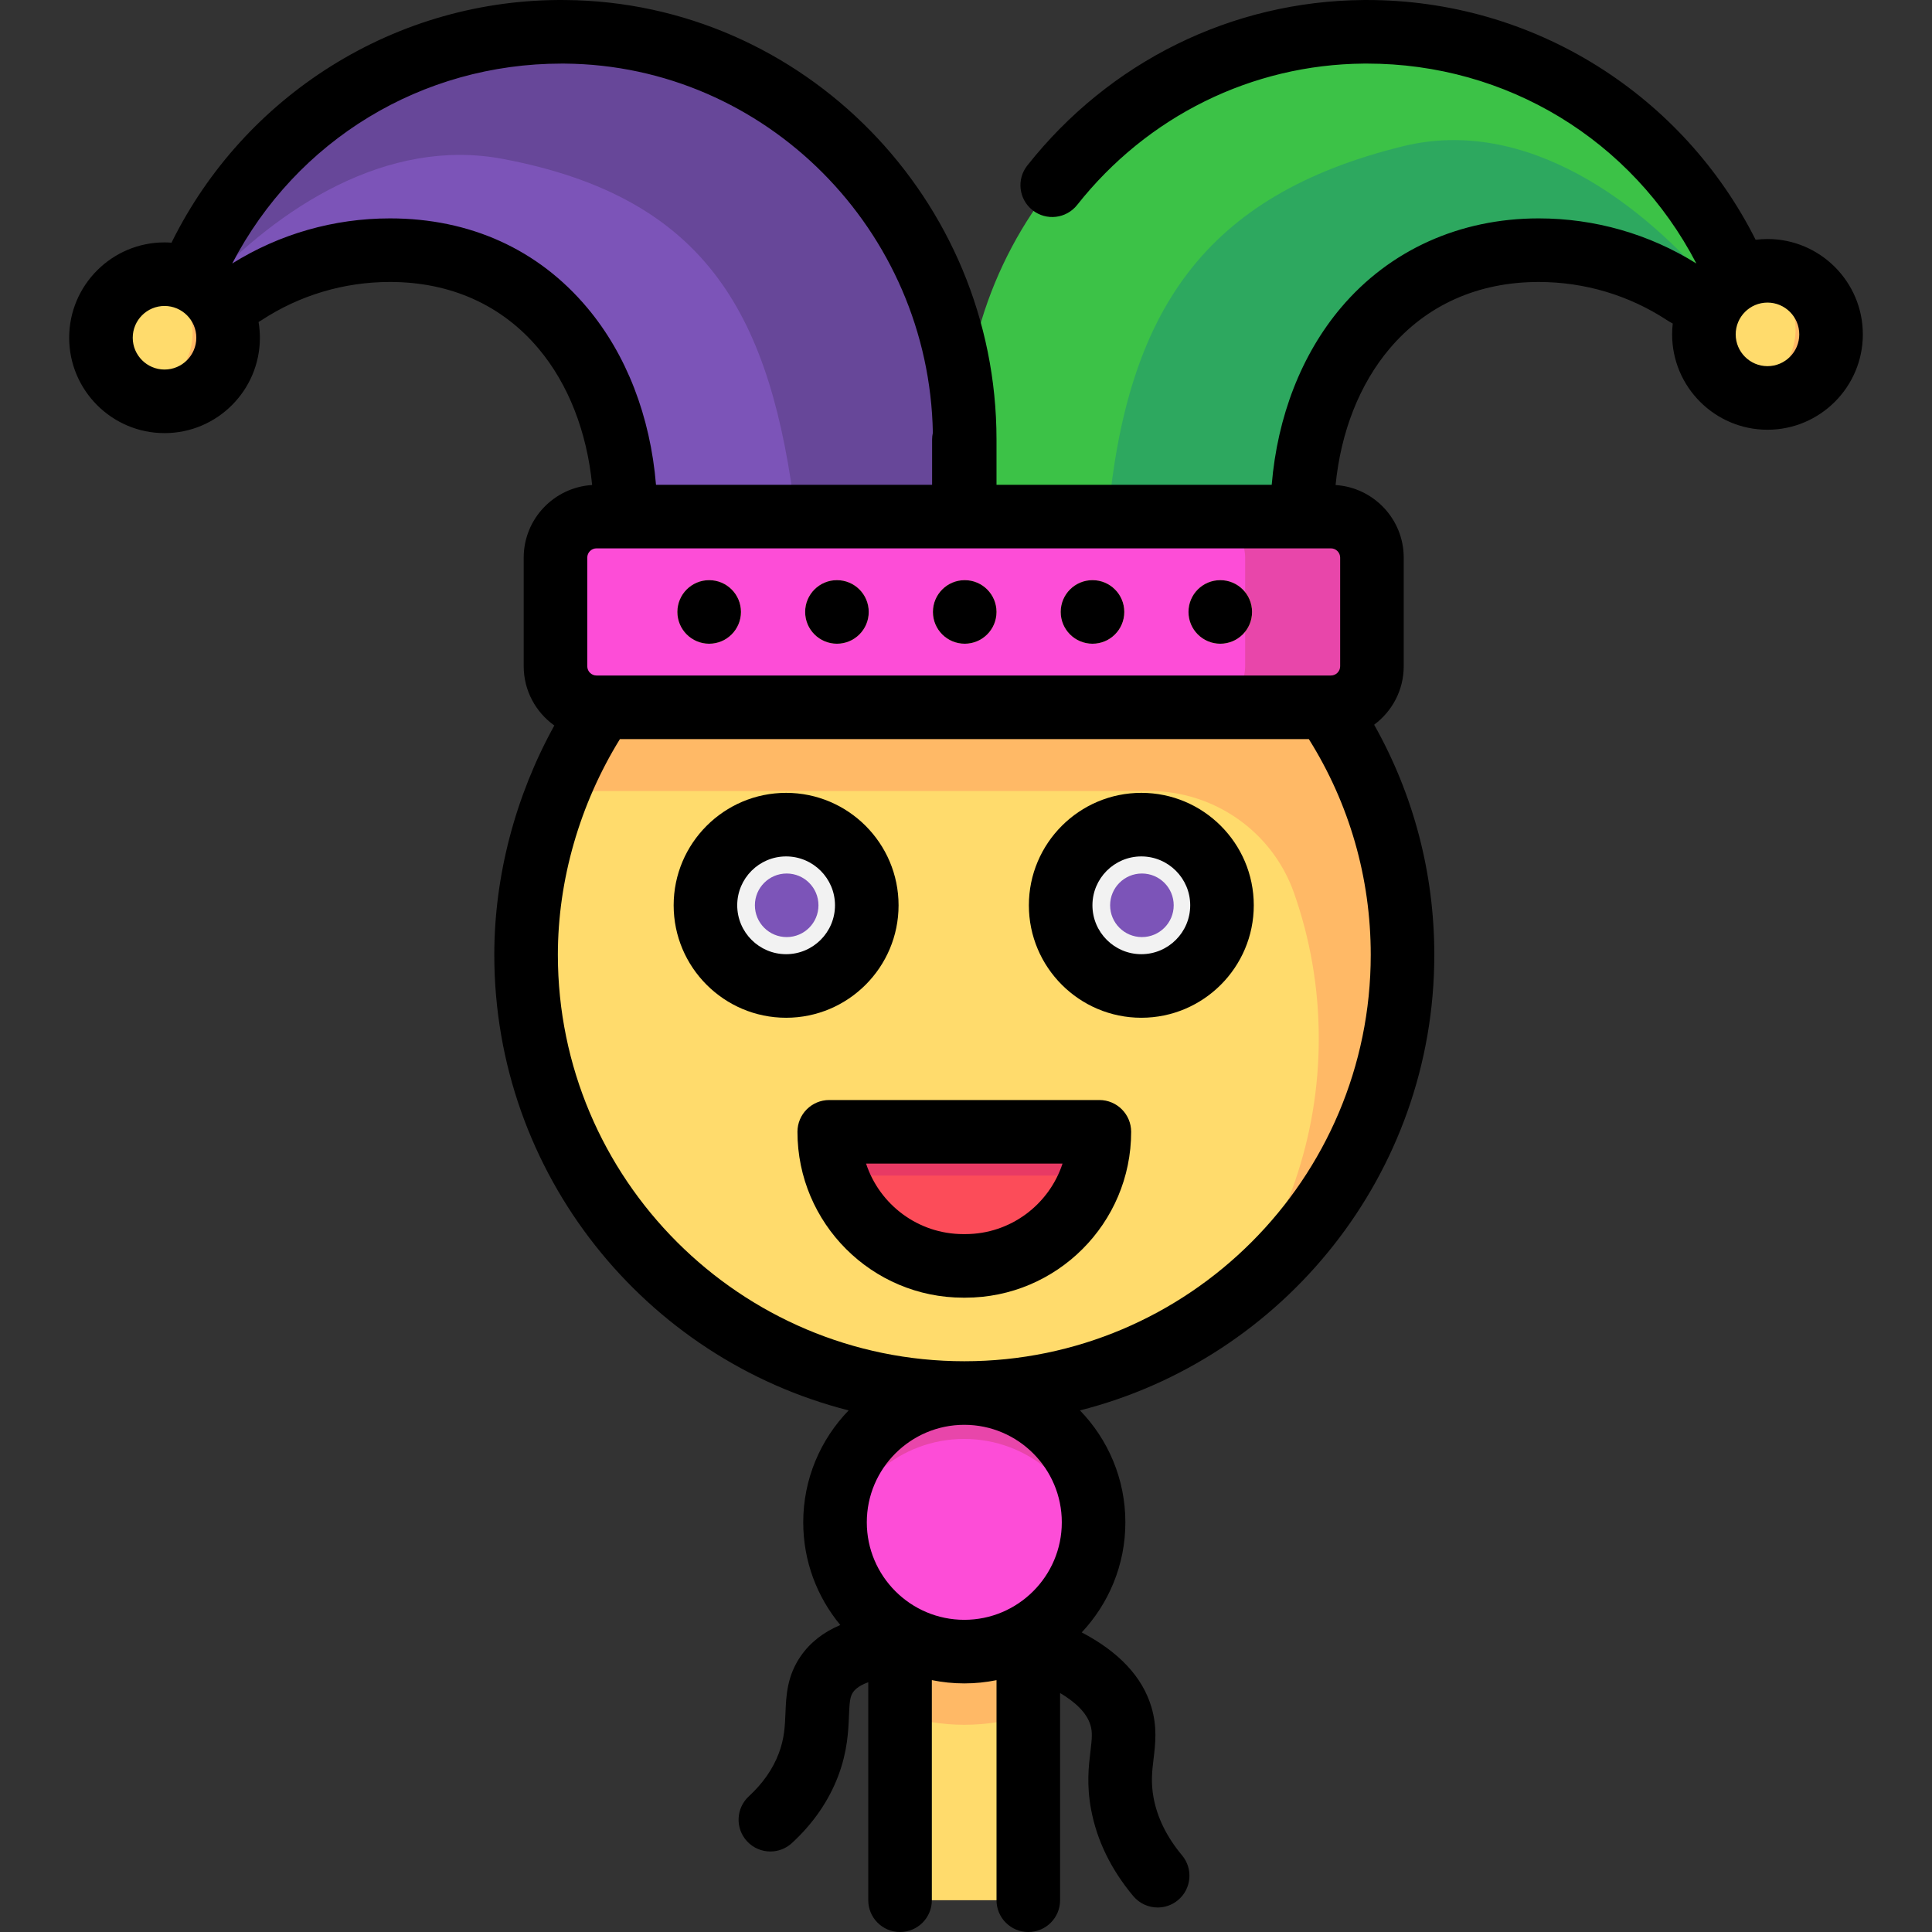 <?xml version="1.0" encoding="iso-8859-1"?>
<!-- Uploaded to: SVG Repo, www.svgrepo.com, Generator: SVG Repo Mixer Tools -->
<svg height="800px" width="800px" version="1.1" id="Layer_1" xmlns="http://www.w3.org/2000/svg" xmlns:xlink="http://www.w3.org/1999/xlink" 
	 viewBox="0 0 512.001 512.001" xml:space="preserve">
<rect x="0" y="0" width="512.001" height="512.001" fill="#333333" stroke="none"/>
<path id="SVGCleanerId_0" style="fill:#FD4DD7;" d="M352.706,136.898h-194.62c-6.005,0-10.874,4.869-10.874,10.874v28.793
	c0,6.005,4.869,10.874,10.874,10.874h194.62c6.005,0,10.874-4.869,10.874-10.874v-28.793
	C363.58,141.767,358.711,136.898,352.706,136.898z"/>
<g>
	<path id="SVGCleanerId_0_1_" style="fill:#FD4DD7;" d="M352.706,136.898h-194.62c-6.005,0-10.874,4.869-10.874,10.874v28.793
		c0,6.005,4.869,10.874,10.874,10.874h194.62c6.005,0,10.874-4.869,10.874-10.874v-28.793
		C363.58,141.767,358.711,136.898,352.706,136.898z"/>
</g>
<path style="fill:#E846AA;" d="M352.973,136.898h-33.864c6.005,0,10.874,4.869,10.874,10.874v28.793
	c0,6.005-4.869,10.874-10.874,10.874h33.864c6.005,0,10.874-4.869,10.874-10.874v-28.793
	C363.847,141.767,358.978,136.898,352.973,136.898z"/>
<path style="fill:#FFDB6C;" d="M351.397,187.433c12.799,18.665,20.288,41.258,20.288,65.6c0,64.14-51.996,116.134-116.134,116.134
	s-116.134-51.994-116.134-116.134c0-24.052,7.761-47.058,20.283-65.593"/>
<path style="fill:#FFB966;" d="M351.397,187.433l-191.698,0.007c-4.624,6.844-8.593,14.302-11.768,22.193l156.666-0.006
	c17.201-0.001,32.617,10.789,38.33,27.012c4.251,12.073,6.564,25.059,6.564,38.586c0,26.411-8.822,50.758-23.672,70.269
	c27.871-21.214,45.867-54.734,45.867-92.462C371.686,228.691,364.196,206.098,351.397,187.433z"/>
<polyline style="fill:#FFDB6C;" points="272.513,503.577 272.513,433.285 238.523,433.285 238.523,503.577 "/>
<path style="fill:#FC4C59;" d="M255.814,335.474h-0.525c-19.622,0-35.53-15.907-35.53-35.53l0,0h71.584l0,0
	C291.343,319.567,275.436,335.474,255.814,335.474z"/>
<path style="fill:#E83A64;" d="M219.759,299.944L219.759,299.944c0,4.066,0.692,7.968,1.95,11.605h67.687
	c1.257-3.638,1.95-7.54,1.95-11.605l0,0H219.759z"/>
<path style="fill:#FFB966;" d="M238.523,454.314c5.352,1.79,11.073,2.775,17.028,2.775c5.93,0,11.628-0.976,16.96-2.753v-21.052
	h-33.988V454.314z"/>
<circle style="fill:#FD4DD7;" cx="255.549" cy="403.431" r="34.262"/>
<path style="fill:#E846AA;" d="M255.517,381.335c16.845,0,30.84,12.16,33.713,28.178c0.354-1.976,0.549-4.006,0.549-6.084
	c0-18.923-15.34-34.262-34.262-34.262s-34.262,15.34-34.262,34.262c0,2.078,0.195,4.108,0.549,6.084
	C224.677,393.494,238.673,381.335,255.517,381.335z"/>
<g>
	<circle style="fill:#F2F2F2;" cx="208.332" cy="239.913" r="21.384"/>
	<circle style="fill:#F2F2F2;" cx="302.462" cy="239.913" r="21.384"/>
</g>
<g>
	<circle style="fill:#7C54B8;" cx="208.478" cy="239.913" r="8.424"/>
	<circle style="fill:#7C54B8;" cx="302.62" cy="239.913" r="8.424"/>
</g>
<path style="fill:#674799;" d="M165.769,136.898h89.893v-20.393c0-58.839-47.049-107.574-105.886-108.076
	C107.47,8.069,70.791,32.308,53.171,67.703c-3.569,7.171,4.742,14.565,11.435,10.163c11.12-7.313,24.429-11.568,38.734-11.568
	C142.331,66.298,165.769,97.907,165.769,136.898z"/>
<path style="fill:#7C54B8;" d="M165.769,136.898h45.126c-6.455-52.706-22.959-84.446-77.591-94.775
	c-30.722-5.808-59.446,12.912-79.144,34.088c2.382,2.865,6.671,4.135,10.446,1.653c11.119-7.313,24.428-11.568,38.734-11.568
	C142.331,66.298,165.769,97.907,165.769,136.898z"/>
<path style="fill:#3CC247;" d="M345.096,136.898H255.44v-20.393c0-58.839,47.049-107.574,105.886-108.076
	c42.306-0.361,78.986,23.878,96.605,59.272c3.569,7.171-4.742,14.565-11.435,10.163c-11.12-7.313-24.429-11.568-38.734-11.568
	C368.771,66.298,345.096,97.907,345.096,136.898z"/>
<path style="fill:#2DA85F;" d="M371.815,38.754c-52.705,12.949-73.242,43.852-78.182,98.144h51.463
	c0-38.992,23.675-70.6,62.666-70.6c14.304,0,27.613,4.256,38.734,11.568c3,1.973,6.323,1.572,8.757-0.112
	C435.482,53.721,404.461,30.734,371.815,38.754z"/>
<g>
	<circle style="fill:#FFDB6C;" cx="43.602" cy="89.503" r="16.847"/>
	<circle style="fill:#FFDB6C;" cx="468.405" cy="88.613" r="16.847"/>
</g>
<g>
	<path style="fill:#FFB966;" d="M43.602,72.662c-0.864,0-1.706,0.085-2.536,0.211c5.876,2.63,9.977,8.518,9.977,15.372
		c0,8.44-6.213,15.411-14.311,16.636c2.1,0.94,4.421,1.475,6.87,1.475c9.304,0,16.847-7.543,16.847-16.847
		C60.449,80.205,52.906,72.662,43.602,72.662z"/>
	<path style="fill:#FFB966;" d="M468.402,71.766c-0.864,0-1.706,0.085-2.536,0.211c5.876,2.63,9.977,8.518,9.977,15.372
		c0,8.44-6.213,15.411-14.311,16.636c2.1,0.94,4.421,1.475,6.87,1.475c9.304,0,16.847-7.543,16.847-16.847
		C485.249,79.307,477.706,71.766,468.402,71.766z"/>
</g>
<g>
	<circle style="fill:#FFDB6C;" cx="187.936" cy="162.17" r="8.424"/>
	<circle style="fill:#FFDB6C;" cx="221.799" cy="162.17" r="8.424"/>
	<circle style="fill:#FFDB6C;" cx="255.661" cy="162.17" r="8.424"/>
	<circle style="fill:#FFDB6C;" cx="289.524" cy="162.17" r="8.424"/>
	<circle style="fill:#FFDB6C;" cx="323.386" cy="162.17" r="8.424"/>
</g>
<path d="M291.344,291.52h-71.585c-4.652,0-8.424,3.771-8.424,8.423c0,24.236,19.718,43.954,43.954,43.954h0.526
	c24.236,0,43.954-19.718,43.954-43.954C299.768,295.292,295.996,291.52,291.344,291.52z M255.814,327.051h-0.526
	c-12.007,0-22.216-7.847-25.767-18.683h52.06C278.03,319.203,267.82,327.051,255.814,327.051z"/>
<path d="M238.129,239.916c0-16.433-13.369-29.802-29.802-29.802s-29.802,13.369-29.802,29.802s13.369,29.802,29.802,29.802
	S238.129,256.348,238.129,239.916z M208.328,252.87c-7.143,0-12.955-5.811-12.955-12.955s5.811-12.955,12.955-12.955
	c7.144,0,12.955,5.811,12.955,12.955S215.471,252.87,208.328,252.87z"/>
<path d="M302.463,210.113c-16.434,0-29.802,13.369-29.802,29.802s13.369,29.802,29.802,29.802c16.434,0,29.802-13.369,29.802-29.802
	S318.897,210.113,302.463,210.113z M302.463,252.87c-7.143,0-12.955-5.811-12.955-12.955s5.812-12.955,12.955-12.955
	s12.955,5.811,12.955,12.955S309.607,252.87,302.463,252.87z"/>
<path d="M468.402,63.342c-1.065,0-2.111,0.074-3.141,0.202c-9.489-18.877-23.968-34.787-41.903-46.024
	C405.051,6.05,383.945,0.003,362.25,0.003c-0.331,0-0.666,0.001-0.996,0.004c-34.77,0.297-67.214,16.282-89.01,43.858
	c-2.884,3.65-2.265,8.947,1.385,11.832c3.65,2.885,8.945,2.265,11.831-1.385c18.617-23.553,46.294-37.207,75.936-37.46
	c0.292-0.002,0.577-0.003,0.867-0.003c36.995,0,70.219,20.186,87.292,52.975c-12.526-7.824-26.936-11.95-41.795-11.95
	c-20.893,0-39.498,8.404-52.39,23.666c-10.46,12.381-16.843,28.814-18.352,46.935h-72.934v-11.969
	c0-63.701-51.246-115.963-114.237-116.499c-22.066-0.23-43.518,5.868-62.104,17.513C69.679,28.838,55.117,44.893,45.631,63.949
	c-0.06,0.12-0.107,0.244-0.164,0.366c-0.617-0.045-1.237-0.076-1.864-0.076c-13.935,0-25.271,11.336-25.271,25.271
	s11.336,25.271,25.271,25.271s25.271-11.336,25.271-25.271c0-1.423-0.125-2.817-0.352-4.177c0.239-0.14,0.48-0.275,0.713-0.429
	c10.13-6.661,21.922-10.182,34.104-10.182c16.054,0,29.673,6.111,39.387,17.674c7.896,9.398,12.807,22.019,14.198,36.139
	c-10.099,0.605-18.137,8.99-18.137,19.238v28.793c0,6.471,3.212,12.195,8.115,15.698c-10.303,18.636-15.909,39.832-15.909,60.771
	c0,58.106,39.996,107.044,93.903,120.737c-7.439,7.686-12.031,18.144-12.031,29.66c0,10.334,3.693,19.821,9.826,27.214
	c-4.5,1.908-8.012,4.658-10.49,8.245c-3.649,5.281-3.861,10.508-4.049,15.121c-0.14,3.442-0.273,6.695-1.768,10.651
	c-1.567,4.146-4.235,7.975-7.935,11.382c-3.422,3.153-3.641,8.481-0.49,11.903c1.661,1.803,3.926,2.717,6.199,2.717
	c2.04,0,4.086-0.737,5.704-2.227c5.647-5.201,9.779-11.197,12.281-17.82c2.457-6.504,2.679-11.946,2.84-15.919
	c0.147-3.603,0.279-5.073,1.077-6.23c0.744-1.075,2.126-1.969,4.038-2.652v57.764c0,4.652,3.771,8.424,8.424,8.424
	s8.424-3.772,8.424-8.424v-58.333c2.78,0.572,5.658,0.872,8.604,0.872c2.924,0,5.777-0.297,8.537-0.859v58.321
	c0,4.652,3.77,8.424,8.424,8.424c4.653,0,8.424-3.772,8.424-8.424v-54.913c3.876,2.305,7.041,5.137,8.052,8.521
	c0.563,1.888,0.387,3.655-0.001,6.872c-0.476,3.946-1.068,8.855,0.165,15.473c1.526,8.193,5.288,15.917,11.181,22.957
	c1.666,1.99,4.056,3.017,6.464,3.017c1.907,0,3.825-0.645,5.402-1.964c3.568-2.986,4.04-8.299,1.053-11.866
	c-4.011-4.794-6.547-9.917-7.537-15.23c-0.76-4.079-0.392-7.135-0.001-10.37c0.473-3.925,1.009-8.374-0.583-13.708
	c-2.374-7.954-8.566-14.575-18.46-19.765c7.164-7.638,11.566-17.898,11.566-29.172c0-11.515-4.591-21.974-12.031-29.66
	c53.907-13.693,93.903-62.63,93.903-120.737c0-21.555-5.494-42.42-15.943-60.978c4.744-3.519,7.837-9.143,7.837-15.49v-28.793
	c0-10.223-7.997-18.591-18.059-19.235c1.403-14.099,6.347-26.714,14.298-36.126c9.777-11.574,23.442-17.69,39.521-17.69
	c12.183,0,23.976,3.521,34.104,10.182c0.467,0.308,0.948,0.58,1.433,0.834c-0.108,0.945-0.168,1.903-0.168,2.874
	c0,13.935,11.337,25.271,25.271,25.271s25.271-11.336,25.271-25.271S482.336,63.342,468.402,63.342z M43.602,97.932
	c-4.645,0-8.424-3.778-8.424-8.424s3.778-8.424,8.424-8.424s8.424,3.778,8.424,8.424S48.247,97.932,43.602,97.932z M103.339,57.875
	c-14.853,0-29.257,4.122-41.796,11.951c17.062-32.783,50.287-52.975,87.293-52.975c0.29,0,0.58,0.001,0.868,0.003
	c53.183,0.454,96.555,44.176,97.512,97.842c-0.128,0.584-0.2,1.189-0.2,1.812v11.969h-73.168
	c-1.497-18.129-7.836-34.554-18.222-46.917C142.61,66.065,124.529,57.875,103.339,57.875z M281.389,403.43
	c0,14.248-11.591,25.839-25.838,25.839c-14.248,0-25.839-11.591-25.839-25.839c0-14.248,11.591-25.839,25.839-25.839
	C269.798,377.592,281.389,389.183,281.389,403.43z M255.551,360.745c-59.392,0-107.711-48.318-107.711-107.711
	c0-19.833,5.82-39.963,16.449-57.17h182.561c10.747,17.118,16.411,36.788,16.411,57.17
	C363.262,312.425,314.943,360.745,255.551,360.745z M355.156,147.773v28.793c0,1.351-1.1,2.451-2.451,2.451h-1.213
	c-0.094-0.001-0.188-0.002-0.282,0H159.72c-0.009,0-0.017,0-0.026,0h-1.609c-1.351,0-2.451-1.1-2.451-2.451v-28.793
	c0-1.351,1.1-2.451,2.451-2.451h7.683h89.67h0.224h89.434h7.609C354.058,145.322,355.156,146.42,355.156,147.773z M468.402,97.036
	c-4.645,0-8.423-3.778-8.423-8.424s3.778-8.424,8.423-8.424c4.645,0,8.424,3.778,8.424,8.424S473.047,97.036,468.402,97.036z"/>
<circle cx="187.936" cy="162.17" r="8.424"/>
<circle cx="221.799" cy="162.17" r="8.424"/>
<circle cx="255.661" cy="162.17" r="8.424"/>
<circle cx="289.524" cy="162.17" r="8.424"/>
<circle cx="323.386" cy="162.17" r="8.424"/>
</svg>